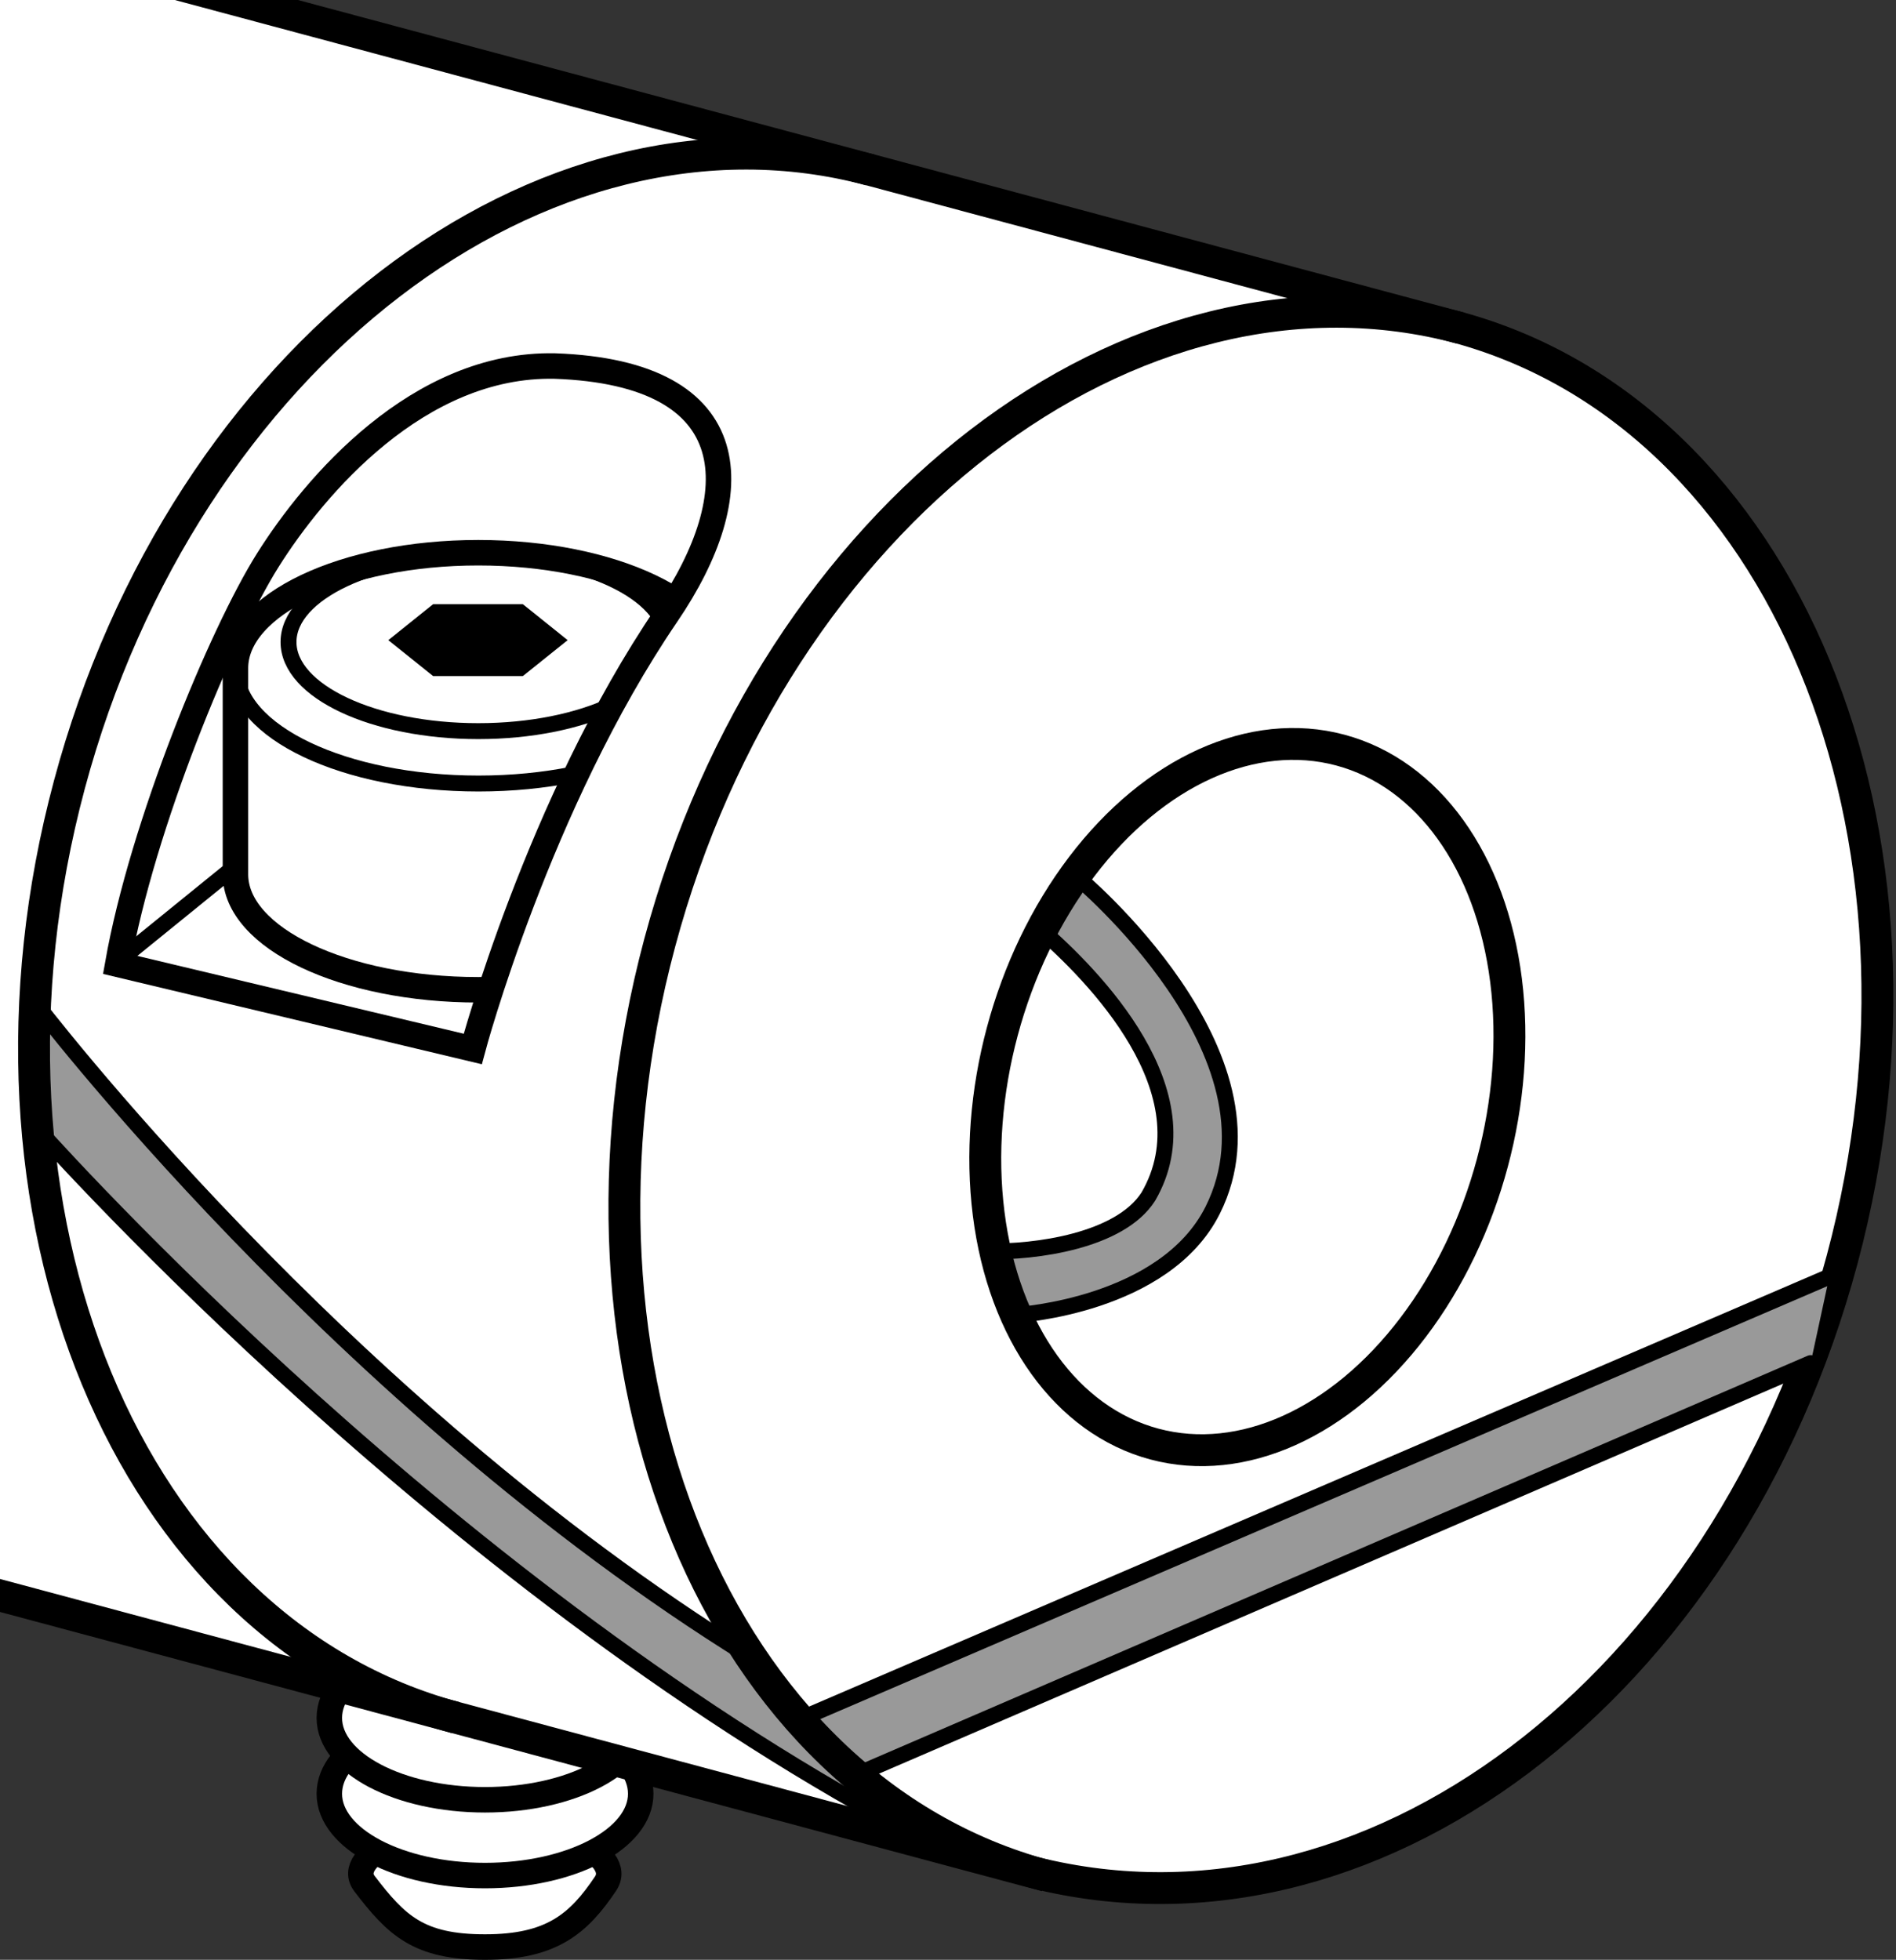 <?xml version="1.0" encoding="iso-8859-1"?>
<!-- Generator: Adobe Illustrator 28.0.0, SVG Export Plug-In . SVG Version: 6.00 Build 0)  -->
<svg version="1.1" id="Layer_1" xmlns="http://www.w3.org/2000/svg" xmlns:xlink="http://www.w3.org/1999/xlink" x="0px" y="0px"
	 width="59.5px" height="61.493px" viewBox="0 0 59.5 61.493" enable-background="new 0 0 59.5 61.493" xml:space="preserve">
<rect x="0" y="0" width="59.5" height="61.493" fill="#333333" stroke="none"/>
<path fill="#FFFFFF" stroke="#000000" stroke-width="0.8" stroke-miterlimit="10" d="M19.003,59.104
	c-0.845,1.258-1.693,1.989-3.783,1.989c-2.088,0-2.778-0.678-3.781-1.989c-0.667-0.871,1.693-1.987,3.781-1.987
	C17.31,57.117,19.615,58.194,19.003,59.104z"/>
<path fill="#FFFFFF" stroke="#000000" stroke-width="0.8" stroke-miterlimit="10" d="M20.107,56.283
	c0,1.417-2.187,2.567-4.887,2.567c-2.697,0-4.885-1.15-4.885-2.567c0-1.419,2.187-2.569,4.885-2.569
	C17.92,53.714,20.107,54.864,20.107,56.283z"/>
<path fill="#FFFFFF" stroke="#000000" stroke-width="0.8" stroke-miterlimit="10" d="M20.107,53.903
	c0,1.419-2.187,2.569-4.887,2.569c-2.697,0-4.885-1.15-4.885-2.569c0-1.417,2.187-2.567,4.885-2.567
	C17.92,51.336,20.107,52.486,20.107,53.903z"/>
<g>
	<path fill="#FFFFFF" stroke="#000000" stroke-width="0.8" stroke-miterlimit="10" d="M20.3,51.088
		c0,1.419-2.187,2.569-4.887,2.569c-2.697,0-4.885-1.15-4.885-2.569c0-1.417,2.187-2.567,4.885-2.567
		C18.113,48.521,20.3,49.671,20.3,51.088z"/>
	<g>
		<g>
			<g>
				<g>
					<g>
						<g>
							<g>
								<defs>
									<rect id="SVGID_1_" width="59.5" height="60"/>
								</defs>
								<clipPath id="SVGID_00000047763990141342722910000001043580791207718061_">
									<use xlink:href="#SVGID_1_"  overflow="visible"/>
								</clipPath>
								
									<path clip-path="url(#SVGID_00000047763990141342722910000001043580791207718061_)" fill="#FFFFFF" stroke="#000000" stroke-miterlimit="10" d="
									M45.685,10.254L1.025-1.713C-9.264-4.47-20.518,4.167-24.111,17.576s2.318,26.645,12.123,29.273
									L32.19,58.687c10.772,2.886,22.025-5.75,25.618-19.16C61.402,26.117,55.974,13.011,45.685,10.254z"/>
							</g>
						</g>
					</g>
				</g>
			</g>
		</g>
		<g>
			<g>
				<g>
					<g>
						<g>
							<g>
								<defs>
									<rect id="SVGID_00000023968494801220945340000012441474273841959612_" width="59.5" height="60"/>
								</defs>
								<clipPath id="SVGID_00000002377199300084838820000012698151408874253982_">
									<use xlink:href="#SVGID_00000023968494801220945340000012441474273841959612_"  overflow="visible"/>
								</clipPath>
								
									<path clip-path="url(#SVGID_00000002377199300084838820000012698151408874253982_)" fill="#999999" stroke="#000000" stroke-width="0.5" d="
									M23.514,51.971C10.592,43.972,1.057,31.4,1.057,31.4L1,35.229c0,0,12.043,13.701,26.686,21.771"/>
							</g>
						</g>
					</g>
				</g>
			</g>
		</g>
		<g>
			<g>
				<g>
					<g>
						<g>
							<g>
								<defs>
									<rect id="SVGID_00000163060079710549334800000001531343841123253676_" width="59.5" height="60"/>
								</defs>
								<clipPath id="SVGID_00000080907877062832930830000016575119376232604550_">
									<use xlink:href="#SVGID_00000163060079710549334800000001531343841123253676_"  overflow="visible"/>
								</clipPath>
								
									<polyline clip-path="url(#SVGID_00000080907877062832930830000016575119376232604550_)" fill="#999999" stroke="#000000" stroke-width="0.5" stroke-linecap="round" points="
									57.407,40.057 25.236,53.886 26.943,55.657 56.821,42.771 								"/>
							</g>
						</g>
					</g>
				</g>
			</g>
		</g>
		<g>
			<g>
				<g>
					<g>
						<g>
							<g>
								<defs>
									<rect id="SVGID_00000121970027367461301940000001580065311098038169_" width="59.5" height="60"/>
								</defs>
								<clipPath id="SVGID_00000003083352425120712340000001625453596903672735_">
									<use xlink:href="#SVGID_00000121970027367461301940000001580065311098038169_"  overflow="visible"/>
								</clipPath>
								
									<path clip-path="url(#SVGID_00000003083352425120712340000001625453596903672735_)" fill="#999999" stroke="#000000" stroke-width="0.5" d="
									M30.993,39.264c1.496,0.034,4.15-0.321,5.043-1.717c1.901-3.272-1.718-6.946-3.423-8.42L33.8,27.514
									c0,0,6.703,5.566,4.257,10.457c-1.5,3-6.114,3.286-6.114,3.286"/>
							</g>
						</g>
					</g>
				</g>
			</g>
		</g>
		<g>
			<g>
				<g>
					<g>
						<g>
							<g>
								<defs>
									<rect id="SVGID_00000084510693539929836720000008663700150575026860_" width="59.5" height="60"/>
								</defs>
								<clipPath id="SVGID_00000063614655677190708770000005851480116111217327_">
									<use xlink:href="#SVGID_00000084510693539929836720000008663700150575026860_"  overflow="visible"/>
								</clipPath>
								
									<path clip-path="url(#SVGID_00000063614655677190708770000005851480116111217327_)" fill="none" stroke="#000000" stroke-miterlimit="10" d="
									M27.313,5.333C17.024,2.577,5.771,11.213,2.177,24.623S4.012,51.138,14.301,53.895"/>
							</g>
						</g>
					</g>
				</g>
			</g>
		</g>
		<g>
			<g>
				<g>
					<g>
						<g>
							<g>
								<defs>
									<rect id="SVGID_00000044873205080183450490000000720027311217969582_" width="59.5" height="60"/>
								</defs>
								<clipPath id="SVGID_00000004522534989926343190000003048523227366418835_">
									<use xlink:href="#SVGID_00000044873205080183450490000000720027311217969582_"  overflow="visible"/>
								</clipPath>
								
									<path clip-path="url(#SVGID_00000004522534989926343190000003048523227366418835_)" fill="none" stroke="#000000" stroke-miterlimit="10" d="
									M45.838,10.295c-10.289-2.757-21.542,5.879-25.135,19.289s1.835,26.516,12.123,29.273"/>
							</g>
						</g>
					</g>
				</g>
			</g>
		</g>
		<g>
			<g>
				
					<ellipse transform="matrix(0.259 -0.966 0.966 0.259 -4.24 63.312)" fill="none" stroke="#000000" stroke-width="1" stroke-miterlimit="9.998" cx="39.134" cy="34.419" rx="11.27" ry="7.96"/>
			</g>
		</g>
	</g>
	<g>
		<g>
			<g>
				<g>
					<g>
						<g>
							<g>
								<defs>
									<path id="SVGID_00000153692284213038346550000012666304828479314606_" d="M3.921,29.829l11.143,2.657
										c0,0,2.057-7.714,6.086-13.629c2.571-3.771,2.571-7.586-3.514-7.8c-4.286-0.086-7.543,3.771-9,6.086
										C7.178,19.457,4.693,25.457,3.921,29.829z"/>
								</defs>
								<clipPath id="SVGID_00000140728182712821328250000006858700314457933464_">
									<use xlink:href="#SVGID_00000153692284213038346550000012666304828479314606_"  overflow="visible"/>
								</clipPath>
								
									<path clip-path="url(#SVGID_00000140728182712821328250000006858700314457933464_)" fill="#FFFFFF" stroke="#000000" stroke-width="0.8" stroke-miterlimit="10" d="
									M22.629,27.436c0,2-3.411,3.621-7.62,3.621s-7.62-1.621-7.62-3.621v-6.472c0-2,3.411-3.621,7.62-3.621
									c4.208,0,7.62,1.621,7.62,3.621V27.436z"/>
							</g>
						</g>
					</g>
				</g>
			</g>
		</g>
		<g>
			<g>
				<g>
					<g>
						<g>
							<g>
								<defs>
									<path id="SVGID_00000151537954895609925230000002931629883908097934_" d="M3.921,29.829l11.143,2.657
										c0,0,2.057-7.714,6.086-13.629c2.571-3.771,2.571-7.586-3.514-7.8c-4.286-0.086-7.543,3.771-9,6.086
										C7.178,19.457,4.693,25.457,3.921,29.829z"/>
								</defs>
								<clipPath id="SVGID_00000129191685079318141340000004180182340719124880_">
									<use xlink:href="#SVGID_00000151537954895609925230000002931629883908097934_"  overflow="visible"/>
								</clipPath>
								
									<path clip-path="url(#SVGID_00000129191685079318141340000004180182340719124880_)" fill="none" stroke="#000000" stroke-width="0.5" stroke-miterlimit="10" d="
									M7.397,20.964c0,2,3.411,3.621,7.62,3.621s7.62-1.621,7.62-3.621"/>
							</g>
						</g>
					</g>
				</g>
			</g>
		</g>
		<g>
			<g>
				<g>
					<g>
						<g>
							<g>
								<defs>
									<path id="SVGID_00000113342407144536216300000015547673448251617213_" d="M3.921,29.829l11.143,2.657
										c0,0,2.057-7.714,6.086-13.629c2.571-3.771,2.571-7.586-3.514-7.8c-4.286-0.086-7.543,3.771-9,6.086
										C7.178,19.457,4.693,25.457,3.921,29.829z"/>
								</defs>
								<clipPath id="SVGID_00000145035462515588097540000011766077169004243093_">
									<use xlink:href="#SVGID_00000113342407144536216300000015547673448251617213_"  overflow="visible"/>
								</clipPath>
								
									<ellipse clip-path="url(#SVGID_00000145035462515588097540000011766077169004243093_)" fill="none" stroke="#000000" stroke-width="0.5" stroke-miterlimit="10" cx="15.009" cy="20.145" rx="5.955" ry="2.796"/>
							</g>
						</g>
					</g>
				</g>
			</g>
		</g>
		<g>
			<g>
				<g>
					<g>
						<g>
							<g>
								<defs>
									<path id="SVGID_00000016761066244009141340000015243496077965070751_" d="M3.921,29.829l11.143,2.657
										c0,0,2.057-7.714,6.086-13.629c2.571-3.771,2.571-7.586-3.514-7.8c-4.286-0.086-7.543,3.771-9,6.086
										C7.178,19.457,4.693,25.457,3.921,29.829z"/>
								</defs>
								<clipPath id="SVGID_00000033326660986345252050000011682914633986572937_">
									<use xlink:href="#SVGID_00000016761066244009141340000015243496077965070751_"  overflow="visible"/>
								</clipPath>
								
									<line clip-path="url(#SVGID_00000033326660986345252050000011682914633986572937_)" fill="none" stroke="#000000" stroke-width="0.5" stroke-miterlimit="10" x1="19.407" y1="23.964" x2="19.407" y2="30.293"/>
							</g>
						</g>
					</g>
				</g>
			</g>
		</g>
		<g>
			<g>
				<g>
					<g>
						<g>
							<g>
								<defs>
									<path id="SVGID_00000019658026488580447280000008786619539616191419_" d="M3.921,29.829l11.143,2.657
										c0,0,2.057-7.714,6.086-13.629c2.571-3.771,2.571-7.586-3.514-7.8c-4.286-0.086-7.543,3.771-9,6.086
										C7.178,19.457,4.693,25.457,3.921,29.829z"/>
								</defs>
								<clipPath id="SVGID_00000028293316340409606500000013324335870017395072_">
									<use xlink:href="#SVGID_00000019658026488580447280000008786619539616191419_"  overflow="visible"/>
								</clipPath>
								
									<line clip-path="url(#SVGID_00000028293316340409606500000013324335870017395072_)" fill="none" stroke="#000000" stroke-width="0.5" stroke-miterlimit="10" x1="21.178" y1="23.077" x2="21.178" y2="29.406"/>
							</g>
						</g>
					</g>
				</g>
			</g>
		</g>
	</g>
	<line fill="none" stroke="#000000" stroke-width="0.5" x1="3.836" y1="30.057" x2="7.321" y2="27.229"/>
	<path fill="none" stroke="#000000" stroke-width="0.8" stroke-miterlimit="10" d="M3.693,30.257l11.143,2.657
		c0,0,2.057-7.714,6.086-13.629c2.571-3.771,2.571-7.586-3.514-7.8c-4.286-0.086-7.543,3.771-9,6.086
		C6.95,19.886,4.464,25.886,3.693,30.257z"/>
</g>
<polygon points="16.407,18.957 13.593,18.957 12.186,20.086 13.593,21.214 16.407,21.214 17.814,20.086 "/>
</svg>
